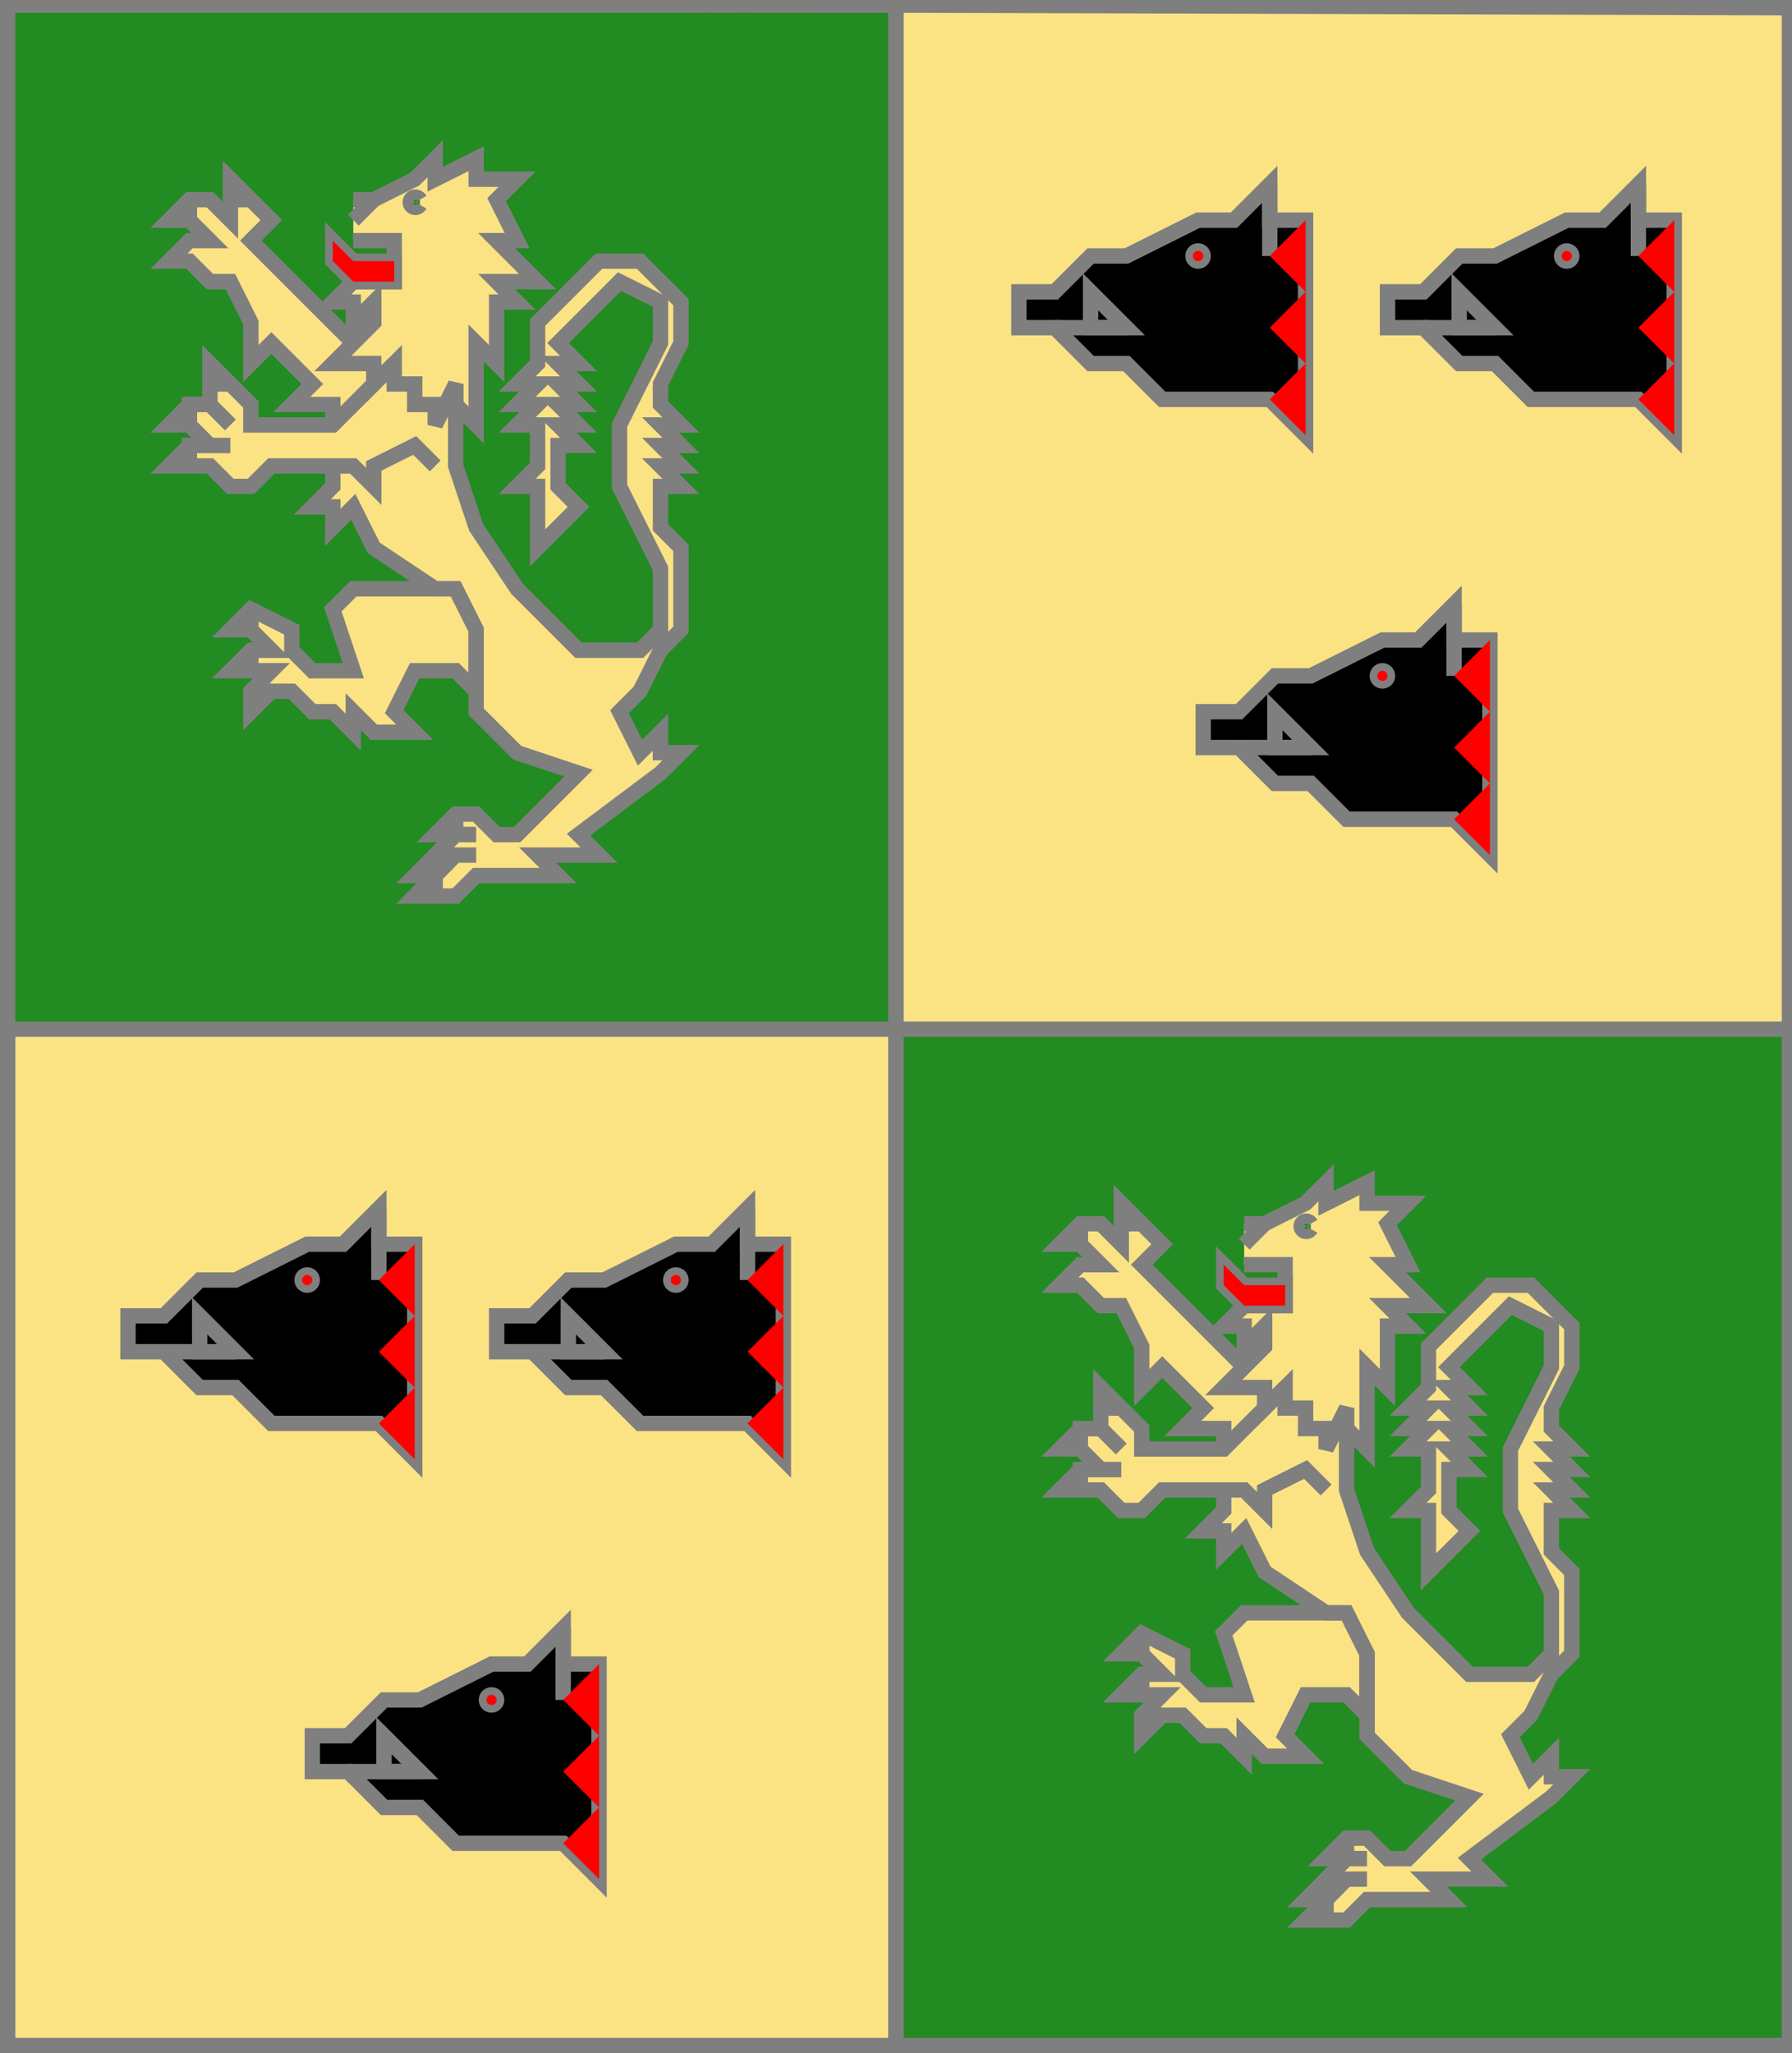 <?xml version="1.0" encoding="utf-8"?>
<!DOCTYPE svg PUBLIC "-//W3C//DTD SVG 20010904//EN"
                     "http://www.w3.org/TR/2001/REC-SVG-20010904/DTD/svg10.dtd">
<!-- (ecartele ((1 4) (sinople (lion or (lampasse gueules))))
             ((2 3) (or (3 (hure sable (allume gueules) (arrache gueules)))))) -->
<svg width="350" height="401"
     xml:lang="fr" xmlns="http://www.w3.org/2000/svg"
     xmlns:xlink="http://www.w3.org/1999/xlink">
<g>
<g>
<polygon points="1,1 175,1 175,201 1,201 " fill="#228b22"/>
<polygon points="1,1 175,1 175,201 1,201 " stroke="#7f7f7f" stroke-width="3" fill-opacity="0.0"/>
</g>
<g>
<g fill="#fbe384">
<polygon points="89,75 89,91 93,103 101,115 113,127 125,127 129,123 129,111 121,95 121,83 129,67 129,59 121,55 109,67 113,71 109,71 113,75 109,75 113,79 109,79 113,83 109,83 113,87 109,87 109,95 113,99 105,107 105,95 101,95 105,91 105,83 101,83 105,79 101,79 105,75 101,75 105,71 105,63 117,51 125,51 133,59 133,67 129,75 129,79 133,83 129,83 133,87 129,87 133,91 129,91 133,95 129,95 129,103 133,107 133,123 129,127 125,135 121,139 125,147 129,143 129,147 133,147 129,151 113,163 117,167 105,167 109,171 93,171 89,175 81,175 85,171 81,171 89,163 85,163 89,159 93,159 97,163 101,163 113,151 101,147 93,139 93,123 89,115 85,115 73,107 69,99 65,103 65,99 61,99 65,95 65,91 "/>
<polygon points="89,115 93,123 93,135 89,131 81,131 77,139 81,143 73,143 69,139 69,143 65,139 61,139 57,135 53,135 49,139 49,135 53,131 45,131 49,127 53,127 49,123 45,123 49,119 57,123 57,127 61,131 69,131 65,119 69,115 "/>
<polygon points="77,71 85,79 85,91 81,87 73,91 73,95 69,91 53,91 49,95 45,95 41,91 33,91 37,87 41,87 37,83 33,83 37,79 41,79 41,71 49,79 49,83 65,83 "/>
<polygon points="45,35 53,43 49,47 69,67 77,71 65,83 65,79 57,79 61,75 53,67 49,71 49,63 45,55 41,55 37,51 33,51 37,47 41,47 37,43 33,43 37,39 41,39 45,43 "/>
<path d="M 69,39 L 73,39 L 81,35 L 85,31 L 85,35 L 93,31 L 93,35 L 101,35 L 97,39 L 101,47 L 97,47 L 105,55 L 97,55 L 101,59 L 97,59 L 97,71 L 93,67 L 93,83 L 89,79 L 89,75 L 85,83 L 85,79 L 81,79 L 81,75 L 77,75 L 77,71 L 73,75 L 73,71 L 65,71 L 73,63 L 73,59 L 69,63 L 69,59 L 65,59 L 69,55 L 77,55 L 77,47 L 69,47 M 82,39 A 1,1 0 1,0 82,40 "/>
<polygon points="65,47 69,51 77,51 77,55 69,55 65,51 "/>
</g>
<path d="M 89,75 L 89,91 L 93,103 L 101,115 L 113,127 L 125,127 L 129,123 L 129,111 L 121,95 L 121,83 L 129,67 L 129,59 L 121,55 L 109,67 L 113,71 L 109,71 L 113,75 L 109,75 L 113,79 L 109,79 L 113,83 L 109,83 L 113,87 L 109,87 L 109,95 L 113,99 L 105,107 L 105,95 L 101,95 L 105,91 L 105,83 L 101,83 L 105,79 L 101,79 L 105,75 L 101,75 L 105,71 L 105,63 L 117,51 L 125,51 L 133,59 L 133,67 L 129,75 L 129,79 L 133,83 L 129,83 L 133,87 L 129,87 L 133,91 L 129,91 L 133,95 L 129,95 L 129,103 L 133,107 L 133,123 L 129,127 L 125,135 L 121,139 L 125,147 L 129,143 L 129,147 L 133,147 L 129,151 L 113,163 L 117,167 L 105,167 L 109,171 L 93,171 L 89,175 L 81,175 L 85,171 L 81,171 L 89,163 L 85,163 L 89,159 L 93,159 L 97,163 L 101,163 L 113,151 L 101,147 L 93,139 L 93,123 L 89,115 L 85,115 L 73,107 L 69,99 L 65,103 L 65,99 L 61,99 L 65,95 L 65,91 " fill="none" stroke="#7f7f7f" stroke-width="3" fill-opacity="0.0"/>
<path d="M 89,159 L 89,163 " fill="none" stroke="#7f7f7f" stroke-width="3" fill-opacity="0.0"/>
<path d="M 93,163 L 89,163 L 85,167 L 85,171 " fill="none" stroke="#7f7f7f" stroke-width="3" fill-opacity="0.0"/>
<path d="M 93,167 L 89,167 L 85,171 L 85,175 " fill="none" stroke="#7f7f7f" stroke-width="3" fill-opacity="0.0"/>
<polygon points="89,115 93,123 93,135 89,131 81,131 77,139 81,143 73,143 69,139 69,143 65,139 61,139 57,135 53,135 49,139 49,135 53,131 45,131 49,127 53,127 49,123 45,123 49,119 57,123 57,127 61,131 69,131 65,119 69,115 " stroke="#7f7f7f" stroke-width="3" fill-opacity="0.0"/>
<path d="M 49,119 L 49,123 " fill="none" stroke="#7f7f7f" stroke-width="3" fill-opacity="0.0"/>
<path d="M 49,127 L 49,131 " fill="none" stroke="#7f7f7f" stroke-width="3" fill-opacity="0.0"/>
<path d="M 49,135 L 53,135 " fill="none" stroke="#7f7f7f" stroke-width="3" fill-opacity="0.0"/>
<path d="M 85,91 L 81,87 L 73,91 L 73,95 L 69,91 L 53,91 L 49,95 L 45,95 L 41,91 L 33,91 L 37,87 L 41,87 L 37,83 L 33,83 L 37,79 L 41,79 L 41,71 L 49,79 L 49,83 L 65,83 L 77,71 " fill="none" stroke="#7f7f7f" stroke-width="3" fill-opacity="0.0"/>
<path d="M 41,75 L 45,75 " fill="none" stroke="#7f7f7f" stroke-width="3" fill-opacity="0.0"/>
<path d="M 45,83 L 41,79 L 37,79 L 37,83 " fill="none" stroke="#7f7f7f" stroke-width="3" fill-opacity="0.0"/>
<path d="M 45,87 L 37,87 L 37,91 " fill="none" stroke="#7f7f7f" stroke-width="3" fill-opacity="0.0"/>
<path d="M 65,83 L 65,79 L 57,79 L 61,75 L 53,67 L 49,71 L 49,63 L 45,55 L 41,55 L 37,51 L 33,51 L 37,47 L 41,47 L 37,43 L 33,43 L 37,39 L 41,39 L 45,43 L 45,35 L 53,43 L 49,47 L 69,67 " fill="none" stroke="#7f7f7f" stroke-width="3" fill-opacity="0.0"/>
<path d="M 45,39 L 49,39 " fill="none" stroke="#7f7f7f" stroke-width="3" fill-opacity="0.0"/>
<path d="M 37,39 L 37,43 " fill="none" stroke="#7f7f7f" stroke-width="3" fill-opacity="0.0"/>
<path d="M 37,39 L 37,43 " fill="none" stroke="#7f7f7f" stroke-width="3" fill-opacity="0.0"/>
<path d="M 69,39 L 73,39 L 81,35 L 85,31 L 85,35 L 93,31 L 93,35 L 101,35 L 97,39 L 101,47 L 97,47 L 105,55 L 97,55 L 101,59 L 97,59 L 97,71 L 93,67 L 93,83 L 89,79 L 89,75 L 85,83 L 85,79 L 81,79 L 81,75 L 77,75 L 77,71 L 73,75 L 73,71 L 65,71 L 73,63 L 73,59 L 69,63 L 69,59 L 65,59 L 69,55 L 77,55 L 77,47 L 69,47 M 82,39 A 1,1 0 1,0 82,40 " fill="none" stroke="#7f7f7f" stroke-width="3" fill-opacity="0.0"/>
<path d="M 73,39 L 69,43 " fill="none" stroke="#7f7f7f" stroke-width="3" fill-opacity="0.0"/>
<polygon points="65,47 69,51 77,51 77,55 69,55 65,51 " stroke="#7f7f7f" stroke-width="3" fill-opacity="0.0"/>
<polygon points="65,47 69,51 77,51 77,55 69,55 65,51 " fill="#ff0000"/>
</g>
</g>
<g>
<g>
<polygon points="175,1 350,1 350,201 175,201 " fill="#fbe384"/>
<polygon points="175,1 350,1 350,201 175,201 " stroke="#7f7f7f" stroke-width="3" fill-opacity="0.0"/>
</g>
<g>
<g>
<g fill="#000000">
<path d="M 199,57 L 206,57 L 213,50 L 220,50 L 234,43 L 241,43 L 248,36 L 248,43 L 255,43 L 255,85 L 248,78 L 227,78 L 220,71 L 213,71 L 206,64 L 199,64 M 235,50 A 1,1 0 1,0 235,51 "/>
<polygon points="255,43 255,85 248,78 255,71 248,64 255,57 248,50 "/>
</g>
<polygon points="199,57 206,57 213,50 220,50 234,43 241,43 248,36 248,43 255,43 255,85 248,78 227,78 220,71 213,71 206,64 199,64 " stroke="#7f7f7f" stroke-width="3" fill-opacity="0.0"/>
<circle cx="234" cy="50" r="1" stroke="#7f7f7f" stroke-width="3" fill-opacity="0.0"/>
<polygon points="213,64 220,64 213,57 " stroke="#7f7f7f" stroke-width="3" fill-opacity="0.0"/>
<path d="M 206,64 L 220,64 " fill="none" stroke="#7f7f7f" stroke-width="3" fill-opacity="0.0"/>
<path d="M 248,36 L 248,50 " fill="none" stroke="#7f7f7f" stroke-width="3" fill-opacity="0.0"/>
<circle cx="234" cy="50" r="1" fill="#ff0000"/>
<polygon points="255,43 255,85 248,78 255,71 248,64 255,57 248,50 " fill="#ff0000"/>
</g>
<g>
<g fill="#000000">
<path d="M 271,57 L 278,57 L 285,50 L 292,50 L 306,43 L 313,43 L 320,36 L 320,43 L 327,43 L 327,85 L 320,78 L 299,78 L 292,71 L 285,71 L 278,64 L 271,64 M 307,50 A 1,1 0 1,0 307,51 "/>
<polygon points="327,43 327,85 320,78 327,71 320,64 327,57 320,50 "/>
</g>
<polygon points="271,57 278,57 285,50 292,50 306,43 313,43 320,36 320,43 327,43 327,85 320,78 299,78 292,71 285,71 278,64 271,64 " stroke="#7f7f7f" stroke-width="3" fill-opacity="0.0"/>
<circle cx="306" cy="50" r="1" stroke="#7f7f7f" stroke-width="3" fill-opacity="0.0"/>
<polygon points="285,64 292,64 285,57 " stroke="#7f7f7f" stroke-width="3" fill-opacity="0.0"/>
<path d="M 278,64 L 292,64 " fill="none" stroke="#7f7f7f" stroke-width="3" fill-opacity="0.0"/>
<path d="M 320,36 L 320,50 " fill="none" stroke="#7f7f7f" stroke-width="3" fill-opacity="0.0"/>
<circle cx="306" cy="50" r="1" fill="#ff0000"/>
<polygon points="327,43 327,85 320,78 327,71 320,64 327,57 320,50 " fill="#ff0000"/>
</g>
<g>
<g fill="#000000">
<path d="M 235,139 L 242,139 L 249,132 L 256,132 L 270,125 L 277,125 L 284,118 L 284,125 L 291,125 L 291,167 L 284,160 L 263,160 L 256,153 L 249,153 L 242,146 L 235,146 M 271,132 A 1,1 0 1,0 271,133 "/>
<polygon points="291,125 291,167 284,160 291,153 284,146 291,139 284,132 "/>
</g>
<polygon points="235,139 242,139 249,132 256,132 270,125 277,125 284,118 284,125 291,125 291,167 284,160 263,160 256,153 249,153 242,146 235,146 " stroke="#7f7f7f" stroke-width="3" fill-opacity="0.0"/>
<circle cx="270" cy="132" r="1" stroke="#7f7f7f" stroke-width="3" fill-opacity="0.0"/>
<polygon points="249,146 256,146 249,139 " stroke="#7f7f7f" stroke-width="3" fill-opacity="0.0"/>
<path d="M 242,146 L 256,146 " fill="none" stroke="#7f7f7f" stroke-width="3" fill-opacity="0.0"/>
<path d="M 284,118 L 284,132 " fill="none" stroke="#7f7f7f" stroke-width="3" fill-opacity="0.0"/>
<circle cx="270" cy="132" r="1" fill="#ff0000"/>
<polygon points="291,125 291,167 284,160 291,153 284,146 291,139 284,132 " fill="#ff0000"/>
</g>
</g>
</g>
<g>
<g>
<polygon points="1,201 175,201 175,401 1,401 " fill="#fbe384"/>
<polygon points="1,201 175,201 175,401 1,401 " stroke="#7f7f7f" stroke-width="3" fill-opacity="0.0"/>
</g>
<g>
<g>
<g fill="#000000">
<path d="M 25,257 L 32,257 L 39,250 L 46,250 L 60,243 L 67,243 L 74,236 L 74,243 L 81,243 L 81,285 L 74,278 L 53,278 L 46,271 L 39,271 L 32,264 L 25,264 M 61,250 A 1,1 0 1,0 61,251 "/>
<polygon points="81,243 81,285 74,278 81,271 74,264 81,257 74,250 "/>
</g>
<polygon points="25,257 32,257 39,250 46,250 60,243 67,243 74,236 74,243 81,243 81,285 74,278 53,278 46,271 39,271 32,264 25,264 " stroke="#7f7f7f" stroke-width="3" fill-opacity="0.0"/>
<circle cx="60" cy="250" r="1" stroke="#7f7f7f" stroke-width="3" fill-opacity="0.0"/>
<polygon points="39,264 46,264 39,257 " stroke="#7f7f7f" stroke-width="3" fill-opacity="0.0"/>
<path d="M 32,264 L 46,264 " fill="none" stroke="#7f7f7f" stroke-width="3" fill-opacity="0.0"/>
<path d="M 74,236 L 74,250 " fill="none" stroke="#7f7f7f" stroke-width="3" fill-opacity="0.0"/>
<circle cx="60" cy="250" r="1" fill="#ff0000"/>
<polygon points="81,243 81,285 74,278 81,271 74,264 81,257 74,250 " fill="#ff0000"/>
</g>
<g>
<g fill="#000000">
<path d="M 97,257 L 104,257 L 111,250 L 118,250 L 132,243 L 139,243 L 146,236 L 146,243 L 153,243 L 153,285 L 146,278 L 125,278 L 118,271 L 111,271 L 104,264 L 97,264 M 133,250 A 1,1 0 1,0 133,251 "/>
<polygon points="153,243 153,285 146,278 153,271 146,264 153,257 146,250 "/>
</g>
<polygon points="97,257 104,257 111,250 118,250 132,243 139,243 146,236 146,243 153,243 153,285 146,278 125,278 118,271 111,271 104,264 97,264 " stroke="#7f7f7f" stroke-width="3" fill-opacity="0.0"/>
<circle cx="132" cy="250" r="1" stroke="#7f7f7f" stroke-width="3" fill-opacity="0.0"/>
<polygon points="111,264 118,264 111,257 " stroke="#7f7f7f" stroke-width="3" fill-opacity="0.0"/>
<path d="M 104,264 L 118,264 " fill="none" stroke="#7f7f7f" stroke-width="3" fill-opacity="0.0"/>
<path d="M 146,236 L 146,250 " fill="none" stroke="#7f7f7f" stroke-width="3" fill-opacity="0.0"/>
<circle cx="132" cy="250" r="1" fill="#ff0000"/>
<polygon points="153,243 153,285 146,278 153,271 146,264 153,257 146,250 " fill="#ff0000"/>
</g>
<g>
<g fill="#000000">
<path d="M 61,339 L 68,339 L 75,332 L 82,332 L 96,325 L 103,325 L 110,318 L 110,325 L 117,325 L 117,367 L 110,360 L 89,360 L 82,353 L 75,353 L 68,346 L 61,346 M 97,332 A 1,1 0 1,0 97,333 "/>
<polygon points="117,325 117,367 110,360 117,353 110,346 117,339 110,332 "/>
</g>
<polygon points="61,339 68,339 75,332 82,332 96,325 103,325 110,318 110,325 117,325 117,367 110,360 89,360 82,353 75,353 68,346 61,346 " stroke="#7f7f7f" stroke-width="3" fill-opacity="0.0"/>
<circle cx="96" cy="332" r="1" stroke="#7f7f7f" stroke-width="3" fill-opacity="0.0"/>
<polygon points="75,346 82,346 75,339 " stroke="#7f7f7f" stroke-width="3" fill-opacity="0.0"/>
<path d="M 68,346 L 82,346 " fill="none" stroke="#7f7f7f" stroke-width="3" fill-opacity="0.0"/>
<path d="M 110,318 L 110,332 " fill="none" stroke="#7f7f7f" stroke-width="3" fill-opacity="0.0"/>
<circle cx="96" cy="332" r="1" fill="#ff0000"/>
<polygon points="117,325 117,367 110,360 117,353 110,346 117,339 110,332 " fill="#ff0000"/>
</g>
</g>
</g>
<g>
<g>
<polygon points="175,201 350,201 350,400 175,401 " fill="#228b22"/>
<polygon points="175,201 350,201 350,400 175,401 " stroke="#7f7f7f" stroke-width="3" fill-opacity="0.0"/>
</g>
<g>
<g fill="#fbe384">
<polygon points="263,275 263,291 267,303 275,315 287,327 299,327 303,323 303,311 295,295 295,283 303,267 303,259 295,255 283,267 287,271 283,271 287,275 283,275 287,279 283,279 287,283 283,283 287,287 283,287 283,295 287,299 279,307 279,295 275,295 279,291 279,283 275,283 279,279 275,279 279,275 275,275 279,271 279,263 291,251 299,251 307,259 307,267 303,275 303,279 307,283 303,283 307,287 303,287 307,291 303,291 307,295 303,295 303,303 307,307 307,323 303,327 299,335 295,339 299,347 303,343 303,347 307,347 303,351 287,363 291,367 279,367 283,371 267,371 263,375 255,375 259,371 255,371 263,363 259,363 263,359 267,359 271,363 275,363 287,351 275,347 267,339 267,323 263,315 259,315 247,307 243,299 239,303 239,299 235,299 239,295 239,291 "/>
<polygon points="263,315 267,323 267,335 263,331 255,331 251,339 255,343 247,343 243,339 243,343 239,339 235,339 231,335 227,335 223,339 223,335 227,331 219,331 223,327 227,327 223,323 219,323 223,319 231,323 231,327 235,331 243,331 239,319 243,315 "/>
<polygon points="251,271 259,279 259,291 255,287 247,291 247,295 243,291 227,291 223,295 219,295 215,291 207,291 211,287 215,287 211,283 207,283 211,279 215,279 215,271 223,279 223,283 239,283 "/>
<polygon points="219,235 227,243 223,247 243,267 251,271 239,283 239,279 231,279 235,275 227,267 223,271 223,263 219,255 215,255 211,251 207,251 211,247 215,247 211,243 207,243 211,239 215,239 219,243 "/>
<path d="M 243,239 L 247,239 L 255,235 L 259,231 L 259,235 L 267,231 L 267,235 L 275,235 L 271,239 L 275,247 L 271,247 L 279,255 L 271,255 L 275,259 L 271,259 L 271,271 L 267,267 L 267,283 L 263,279 L 263,275 L 259,283 L 259,279 L 255,279 L 255,275 L 251,275 L 251,271 L 247,275 L 247,271 L 239,271 L 247,263 L 247,259 L 243,263 L 243,259 L 239,259 L 243,255 L 251,255 L 251,247 L 243,247 M 256,239 A 1,1 0 1,0 256,240 "/>
<polygon points="239,247 243,251 251,251 251,255 243,255 239,251 "/>
</g>
<path d="M 263,275 L 263,291 L 267,303 L 275,315 L 287,327 L 299,327 L 303,323 L 303,311 L 295,295 L 295,283 L 303,267 L 303,259 L 295,255 L 283,267 L 287,271 L 283,271 L 287,275 L 283,275 L 287,279 L 283,279 L 287,283 L 283,283 L 287,287 L 283,287 L 283,295 L 287,299 L 279,307 L 279,295 L 275,295 L 279,291 L 279,283 L 275,283 L 279,279 L 275,279 L 279,275 L 275,275 L 279,271 L 279,263 L 291,251 L 299,251 L 307,259 L 307,267 L 303,275 L 303,279 L 307,283 L 303,283 L 307,287 L 303,287 L 307,291 L 303,291 L 307,295 L 303,295 L 303,303 L 307,307 L 307,323 L 303,327 L 299,335 L 295,339 L 299,347 L 303,343 L 303,347 L 307,347 L 303,351 L 287,363 L 291,367 L 279,367 L 283,371 L 267,371 L 263,375 L 255,375 L 259,371 L 255,371 L 263,363 L 259,363 L 263,359 L 267,359 L 271,363 L 275,363 L 287,351 L 275,347 L 267,339 L 267,323 L 263,315 L 259,315 L 247,307 L 243,299 L 239,303 L 239,299 L 235,299 L 239,295 L 239,291 " fill="none" stroke="#7f7f7f" stroke-width="3" fill-opacity="0.0"/>
<path d="M 263,359 L 263,363 " fill="none" stroke="#7f7f7f" stroke-width="3" fill-opacity="0.0"/>
<path d="M 267,363 L 263,363 L 259,367 L 259,371 " fill="none" stroke="#7f7f7f" stroke-width="3" fill-opacity="0.0"/>
<path d="M 267,367 L 263,367 L 259,371 L 259,375 " fill="none" stroke="#7f7f7f" stroke-width="3" fill-opacity="0.0"/>
<polygon points="263,315 267,323 267,335 263,331 255,331 251,339 255,343 247,343 243,339 243,343 239,339 235,339 231,335 227,335 223,339 223,335 227,331 219,331 223,327 227,327 223,323 219,323 223,319 231,323 231,327 235,331 243,331 239,319 243,315 " stroke="#7f7f7f" stroke-width="3" fill-opacity="0.0"/>
<path d="M 223,319 L 223,323 " fill="none" stroke="#7f7f7f" stroke-width="3" fill-opacity="0.0"/>
<path d="M 223,327 L 223,331 " fill="none" stroke="#7f7f7f" stroke-width="3" fill-opacity="0.0"/>
<path d="M 223,335 L 227,335 " fill="none" stroke="#7f7f7f" stroke-width="3" fill-opacity="0.0"/>
<path d="M 259,291 L 255,287 L 247,291 L 247,295 L 243,291 L 227,291 L 223,295 L 219,295 L 215,291 L 207,291 L 211,287 L 215,287 L 211,283 L 207,283 L 211,279 L 215,279 L 215,271 L 223,279 L 223,283 L 239,283 L 251,271 " fill="none" stroke="#7f7f7f" stroke-width="3" fill-opacity="0.0"/>
<path d="M 215,275 L 219,275 " fill="none" stroke="#7f7f7f" stroke-width="3" fill-opacity="0.0"/>
<path d="M 219,283 L 215,279 L 211,279 L 211,283 " fill="none" stroke="#7f7f7f" stroke-width="3" fill-opacity="0.0"/>
<path d="M 219,287 L 211,287 L 211,291 " fill="none" stroke="#7f7f7f" stroke-width="3" fill-opacity="0.0"/>
<path d="M 239,283 L 239,279 L 231,279 L 235,275 L 227,267 L 223,271 L 223,263 L 219,255 L 215,255 L 211,251 L 207,251 L 211,247 L 215,247 L 211,243 L 207,243 L 211,239 L 215,239 L 219,243 L 219,235 L 227,243 L 223,247 L 243,267 " fill="none" stroke="#7f7f7f" stroke-width="3" fill-opacity="0.0"/>
<path d="M 219,239 L 223,239 " fill="none" stroke="#7f7f7f" stroke-width="3" fill-opacity="0.0"/>
<path d="M 211,239 L 211,243 " fill="none" stroke="#7f7f7f" stroke-width="3" fill-opacity="0.0"/>
<path d="M 211,239 L 211,243 " fill="none" stroke="#7f7f7f" stroke-width="3" fill-opacity="0.0"/>
<path d="M 243,239 L 247,239 L 255,235 L 259,231 L 259,235 L 267,231 L 267,235 L 275,235 L 271,239 L 275,247 L 271,247 L 279,255 L 271,255 L 275,259 L 271,259 L 271,271 L 267,267 L 267,283 L 263,279 L 263,275 L 259,283 L 259,279 L 255,279 L 255,275 L 251,275 L 251,271 L 247,275 L 247,271 L 239,271 L 247,263 L 247,259 L 243,263 L 243,259 L 239,259 L 243,255 L 251,255 L 251,247 L 243,247 M 256,239 A 1,1 0 1,0 256,240 " fill="none" stroke="#7f7f7f" stroke-width="3" fill-opacity="0.0"/>
<path d="M 247,239 L 243,243 " fill="none" stroke="#7f7f7f" stroke-width="3" fill-opacity="0.0"/>
<polygon points="239,247 243,251 251,251 251,255 243,255 239,251 " stroke="#7f7f7f" stroke-width="3" fill-opacity="0.0"/>
<polygon points="239,247 243,251 251,251 251,255 243,255 239,251 " fill="#ff0000"/>
</g>
</g>
<polygon points="1,0 350,1 350,400 1,400 " stroke="#7f7f7f" stroke-width="4" fill-opacity="0.0"/>
</svg>
